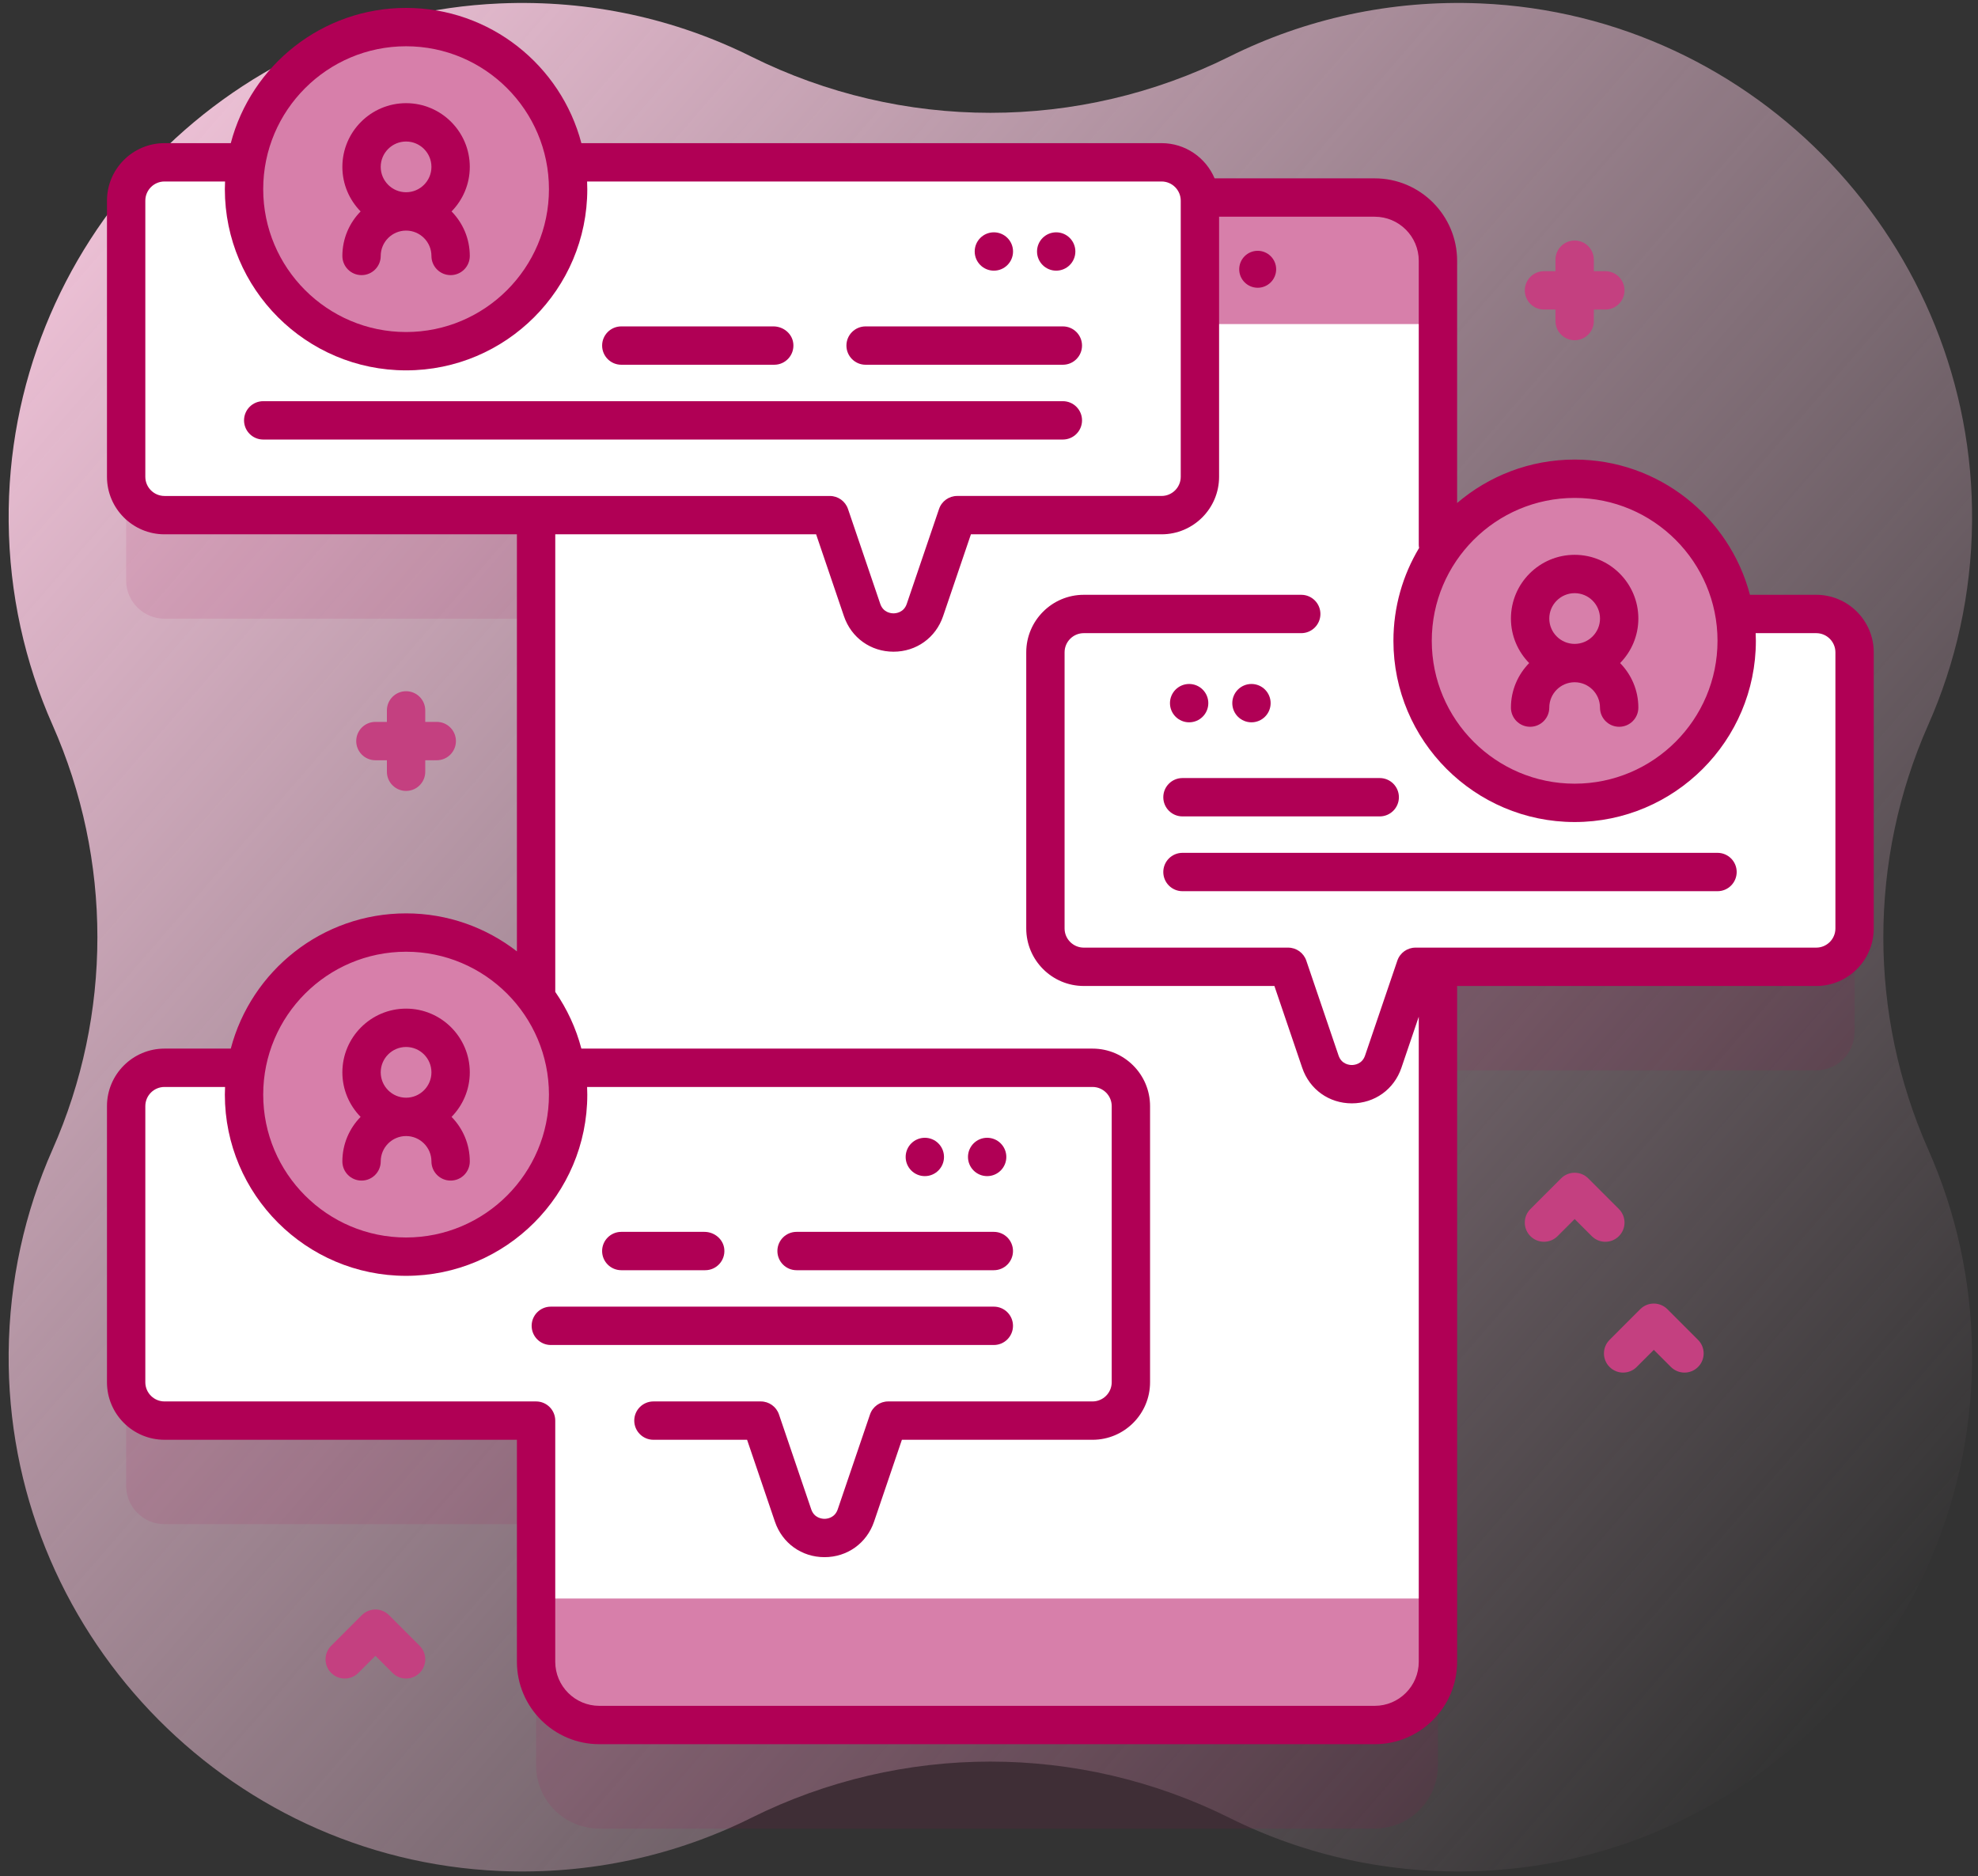 <svg xmlns="http://www.w3.org/2000/svg" xmlns:xlink="http://www.w3.org/1999/xlink" width="136px" height="129px" viewBox="0 0 136 129"><rect x="0" y="0" width="136" height="129" fill="#333333" stroke="none"/><title>Aktive Dialoge</title><defs><linearGradient x1="95.422%" y1="88.196%" x2="3.194%" y2="13.955%" id="linearGradient-1"><stop stop-color="#EBBFD4" stop-opacity="0" offset="0%"></stop><stop stop-color="#EBBFD4" offset="100%"></stop></linearGradient></defs><g id="Screendesign-Diagnostik" stroke="none" stroke-width="1" fill="none" fill-rule="evenodd"><g id="Aktive-Dialoge" transform="translate(0.594, 0.203)" fill-rule="nonzero"><path d="M131.988,49.626 C133.881,45.354 134.951,40.636 134.998,35.673 C135.179,16.696 120.177,0.842 101.216,0.033 C94.996,-0.232 89.113,1.112 83.947,3.683 C73.579,8.844 61.42,8.844 51.052,3.683 C45.887,1.112 40.004,-0.232 33.783,0.033 C14.823,0.842 -0.178,16.696 0.002,35.673 C0.049,40.636 1.119,45.354 3.012,49.626 C7.133,58.926 7.133,69.542 3.012,78.841 C1.119,83.114 0.049,87.832 0.002,92.795 C-0.178,111.772 14.823,127.626 33.784,128.435 C40.004,128.7 45.888,127.356 51.053,124.785 C61.421,119.623 73.58,119.623 83.947,124.785 C89.112,127.356 94.996,128.7 101.216,128.435 C120.177,127.626 135.178,111.772 134.998,92.795 C134.951,87.832 133.881,83.114 131.988,78.841 C127.867,69.542 127.867,58.926 131.988,49.626 Z" id="Path" fill="url(#linearGradient-1)"></path><g id="Group" transform="translate(6.761, 0.341)"><g><path d="M117.522,48.789 L91.512,48.789 L91.512,24.505 C91.512,22.103 89.566,20.157 87.164,20.157 L75.136,20.157 C75.026,18.802 73.893,17.736 72.51,17.736 L3.955,17.736 C2.5,17.736 1.318,18.917 1.318,20.372 L1.318,39.357 C1.318,40.812 2.5,41.994 3.955,41.994 L29.504,41.994 L29.504,79.99 L3.955,79.99 C2.5,79.99 1.318,81.171 1.318,82.627 L1.318,101.611 C1.318,103.067 2.5,104.248 3.955,104.248 L29.504,104.248 L29.504,120.827 C29.504,123.229 31.45,125.178 33.852,125.178 L87.164,125.178 C89.566,125.178 91.512,123.229 91.512,120.827 L91.512,73.047 L117.522,73.047 C118.977,73.047 120.159,71.866 120.159,70.41 L120.159,51.426 C120.159,49.97 118.978,48.789 117.522,48.789 Z" id="Path" fill="#B00055" opacity="0.1"></path><g transform="translate(29.504, 13.038)"><g id="Path"><path d="M62.008,4.348 L62.008,100.67 C62.008,103.072 60.062,105.021 57.66,105.021 L4.348,105.021 C1.946,105.021 0,103.072 0,100.67 L0,4.348 C0,3.921 0.061,3.507 0.177,3.117 C0.707,1.316 2.373,0 4.348,0 L57.66,0 C60.062,0 62.008,1.946 62.008,4.348 L62.008,4.348 Z" fill="#D77FAA"></path><polygon fill="#FFFFFF" points="0 8.699 62.008 8.699 62.008 96.322 0 96.322"></polygon></g><g transform="translate(44.044, 3.662)" id="Oval"><circle fill="#2C27FF" cx="1.27" cy="1.27" r="1.27"></circle><circle fill="#B00055" cx="5.571" cy="1.27" r="1.27"></circle></g></g><g><g transform="translate(1.318, 1.319)"><path d="M73.828,11.935 L73.828,30.919 C73.828,32.374 72.647,33.556 71.192,33.556 L57.14,33.556 L54.92,40.079 C54.219,42.141 51.303,42.141 50.601,40.079 L48.384,33.556 L2.637,33.556 C1.181,33.556 0,32.374 0,30.919 L0,11.935 C0,10.479 1.181,9.298 2.637,9.298 L71.192,9.298 C72.647,9.298 73.828,10.479 73.828,11.935 Z" id="Path" fill="#FFFFFF"></path><g transform="translate(8.106, 14.11)" fill="#B00055"><g transform="translate(0, 6.468)" id="Path"><path d="M1.318,5.142 L56.299,5.142 C57.028,5.142 57.618,5.733 57.618,6.461 C57.618,7.189 57.028,7.779 56.299,7.779 L1.318,7.779 C0.59,7.779 0,7.189 0,6.461 C0,5.733 0.59,5.142 1.318,5.142 Z"></path><path d="M42.737,0 L56.299,0 C57.027,0 57.617,0.59 57.617,1.318 C57.617,2.046 57.027,2.637 56.299,2.637 L42.737,2.637 C42.009,2.637 41.418,2.046 41.418,1.318 C41.418,0.59 42.009,0 42.737,0 Z"></path><path d="M36.399,0 L25.939,0 C25.211,0 24.621,0.59 24.621,1.318 C24.621,2.046 25.211,2.637 25.939,2.637 L36.455,2.637 C37.226,2.637 37.842,1.975 37.767,1.189 C37.702,0.503 37.087,0 36.399,0 Z"></path></g><g transform="translate(50.238, 0)" id="Oval"><circle cx="1.318" cy="1.318" r="1.318"></circle><circle cx="5.603" cy="1.318" r="1.318"></circle></g></g><g transform="translate(8.106, 0)"><circle id="Oval" fill="#D77FAA" cx="11.142" cy="11.142" r="11.142"></circle><path d="M15.522,9.611 C15.522,7.195 13.557,5.23 11.142,5.23 C8.726,5.23 6.761,7.195 6.761,9.611 C6.761,10.802 7.241,11.882 8.015,12.673 C7.241,13.463 6.761,14.543 6.761,15.735 C6.761,16.463 7.351,17.053 8.08,17.053 C8.808,17.053 9.398,16.463 9.398,15.735 C9.398,14.773 10.18,13.991 11.142,13.991 C12.103,13.991 12.885,14.773 12.885,15.735 C12.885,16.463 13.475,17.053 14.204,17.053 C14.932,17.053 15.522,16.463 15.522,15.735 C15.522,14.543 15.043,13.463 14.268,12.673 C15.043,11.882 15.522,10.802 15.522,9.611 Z M11.142,7.867 C12.103,7.867 12.885,8.649 12.885,9.611 C12.885,10.572 12.103,11.354 11.142,11.354 C10.18,11.354 9.398,10.572 9.398,9.611 C9.398,8.649 10.18,7.867 11.142,7.867 Z" id="Shape" fill="#B00055"></path></g></g><g transform="translate(1.318, 63.573)"><path d="M69.082,11.935 L69.082,30.919 C69.082,32.375 67.901,33.556 66.445,33.556 L52.394,33.556 L50.174,40.079 C49.473,42.141 46.557,42.141 45.855,40.079 L43.638,33.556 L2.637,33.556 C1.181,33.556 0,32.375 0,30.919 L0,11.935 C0,10.479 1.181,9.298 2.637,9.298 L66.445,9.298 C67.901,9.298 69.082,10.479 69.082,11.935 Z" id="Path" fill="#FFFFFF"></path><g transform="translate(27.881, 14.11)" fill="#B00055"><g transform="translate(0, 6.468)" id="Path"><path d="M1.318,5.142 L31.778,5.142 C32.506,5.142 33.096,5.732 33.096,6.46 C33.096,7.188 32.506,7.779 31.778,7.779 L1.318,7.779 C0.59,7.779 0,7.188 0,6.46 C0,5.732 0.59,5.142 1.318,5.142 L1.318,5.142 Z"></path><path d="M18.215,0 L31.778,0 C32.506,0 33.096,0.59 33.096,1.318 C33.096,2.046 32.506,2.637 31.778,2.637 L18.215,2.637 C17.487,2.637 16.897,2.046 16.897,1.318 C16.897,0.59 17.487,0 18.215,0 Z"></path><path d="M11.877,0 L6.164,0 C5.436,0 4.845,0.59 4.845,1.318 C4.845,2.046 5.436,2.637 6.164,2.637 L11.934,2.637 C12.705,2.637 13.321,1.975 13.246,1.189 C13.18,0.503 12.566,0 11.877,0 Z"></path></g><g transform="translate(25.716, 0)" id="Oval"><circle cx="1.318" cy="1.318" r="1.318"></circle><circle cx="5.603" cy="1.318" r="1.318"></circle></g></g><g transform="translate(8.106, 0)"><circle id="Oval" fill="#D77FAA" cx="11.142" cy="11.142" r="11.142"></circle><path d="M15.522,9.611 C15.522,7.195 13.557,5.23 11.142,5.23 C8.726,5.23 6.761,7.196 6.761,9.611 C6.761,10.802 7.241,11.882 8.015,12.673 C7.241,13.463 6.761,14.544 6.761,15.735 C6.761,16.463 7.351,17.053 8.08,17.053 C8.808,17.053 9.398,16.463 9.398,15.735 C9.398,14.774 10.18,13.991 11.142,13.991 C12.103,13.991 12.885,14.774 12.885,15.735 C12.885,16.463 13.475,17.053 14.204,17.053 C14.932,17.053 15.522,16.463 15.522,15.735 C15.522,14.544 15.043,13.463 14.268,12.673 C15.043,11.882 15.522,10.802 15.522,9.611 Z M11.142,7.867 C12.103,7.867 12.885,8.649 12.885,9.611 C12.885,10.572 12.103,11.354 11.142,11.354 C10.18,11.354 9.398,10.572 9.398,9.611 C9.398,8.649 10.18,7.867 11.142,7.867 Z" id="Shape" fill="#B00055"></path></g></g><g><path d="M64.524,44.307 L64.524,63.291 C64.524,64.747 65.705,65.928 67.161,65.928 L81.212,65.928 L83.432,72.451 C84.133,74.513 87.05,74.513 87.751,72.451 L89.968,65.928 L117.522,65.928 C118.978,65.928 120.159,64.747 120.159,63.291 L120.159,44.307 C120.159,42.851 118.978,41.67 117.522,41.67 L67.161,41.67 C65.705,41.67 64.524,42.851 64.524,44.307 L64.524,44.307 Z" id="Path" fill="#FFFFFF"></path><g transform="translate(72.629, 46.482)" fill="#B00055"><g transform="translate(0, 6.468)" id="Path"><path d="M38.106,5.142 L1.318,5.142 C0.59,5.142 0,5.732 0,6.46 C0,7.188 0.59,7.779 1.318,7.779 L38.106,7.779 C38.834,7.779 39.424,7.188 39.424,6.46 C39.424,5.732 38.834,5.142 38.106,5.142 Z"></path><path d="M14.881,0 L1.319,0 C0.59,0 0,0.59 0,1.318 C0,2.046 0.59,2.637 1.319,2.637 L14.881,2.637 C15.609,2.637 16.199,2.046 16.199,1.318 C16.199,0.59 15.609,0 14.881,0 Z"></path></g><g transform="translate(0.459, 0)" id="Oval"><circle cx="5.603" cy="1.318" r="1.318"></circle><circle cx="1.318" cy="1.318" r="1.318"></circle></g></g><g><circle id="Oval" fill="#D77FAA" cx="100.912" cy="43.514" r="11.142"></circle><g fill="#B00055" id="Shape"><path d="M117.522,40.351 L112.964,40.351 C111.561,35.007 106.69,31.053 100.912,31.053 C97.83,31.053 95.009,32.18 92.831,34.04 L92.831,17.386 C92.831,14.262 90.289,11.719 87.165,11.719 L76.156,11.719 C75.556,10.298 74.148,9.298 72.51,9.298 L32.618,9.298 C31.215,3.954 26.344,3.74700865e-15 20.566,3.74700865e-15 C14.788,3.74700865e-15 9.917,3.954 8.513,9.298 L3.955,9.298 C1.774,9.298 1.87350432e-15,11.072 1.87350432e-15,13.253 L1.87350432e-15,32.237 C1.87350432e-15,34.418 1.774,36.192 3.955,36.192 L28.186,36.192 L28.186,64.866 C26.077,63.231 23.434,62.254 20.565,62.254 C14.787,62.254 9.916,66.208 8.513,71.552 L3.955,71.552 C1.774,71.552 1.87350432e-15,73.326 1.87350432e-15,75.507 L1.87350432e-15,94.491 C1.87350432e-15,96.672 1.774,98.446 3.955,98.446 L28.186,98.446 L28.186,113.709 C28.186,116.834 30.728,119.376 33.852,119.376 L87.164,119.376 C90.289,119.376 92.831,116.834 92.831,113.709 L92.831,67.246 L117.522,67.246 C119.703,67.246 121.477,65.471 121.477,63.291 L121.477,44.306 C121.477,42.125 119.703,40.351 117.522,40.351 L117.522,40.351 Z M100.912,33.69 C106.328,33.69 110.735,38.097 110.735,43.514 C110.735,48.93 106.328,53.337 100.912,53.337 C95.495,53.337 91.088,48.93 91.088,43.514 C91.088,38.097 95.495,33.69 100.912,33.69 Z M20.566,2.637 C25.982,2.637 30.389,7.044 30.389,12.46 C30.389,17.877 25.982,22.284 20.566,22.284 C15.149,22.284 10.742,17.877 10.742,12.46 C10.742,7.044 15.149,2.637 20.566,2.637 Z M2.637,32.237 L2.637,13.253 C2.637,12.526 3.228,11.934 3.955,11.934 L8.119,11.934 C8.111,12.109 8.105,12.284 8.105,12.46 C8.105,19.331 13.695,24.92 20.565,24.92 C27.436,24.92 33.025,19.331 33.025,12.46 C33.025,12.284 33.019,12.109 33.012,11.934 L72.51,11.934 C73.237,11.934 73.828,12.526 73.828,13.253 L73.828,32.237 C73.828,32.964 73.237,33.555 72.51,33.555 L58.458,33.555 C57.893,33.555 57.392,33.915 57.21,34.45 L54.991,40.973 C54.786,41.579 54.242,41.626 54.08,41.626 C53.918,41.626 53.374,41.579 53.168,40.973 L50.95,34.45 C50.768,33.915 50.266,33.556 49.701,33.556 L3.955,33.556 C3.228,33.555 2.637,32.964 2.637,32.237 L2.637,32.237 Z M20.566,64.891 C25.982,64.891 30.389,69.298 30.389,74.714 C30.389,80.131 25.983,84.538 20.566,84.538 C15.149,84.538 10.742,80.131 10.742,74.715 C10.742,69.298 15.149,64.891 20.566,64.891 L20.566,64.891 Z M118.841,63.291 C118.841,64.018 118.249,64.609 117.522,64.609 L89.969,64.609 C89.404,64.609 88.903,64.968 88.721,65.503 L86.502,72.027 C86.297,72.632 85.753,72.68 85.591,72.68 C85.429,72.68 84.885,72.632 84.679,72.027 L82.461,65.503 C82.279,64.969 81.777,64.609 81.212,64.609 L67.161,64.609 C66.434,64.609 65.842,64.018 65.842,63.291 L65.842,44.306 C65.842,43.579 66.434,42.988 67.161,42.988 L82.114,42.988 C82.842,42.988 83.432,42.397 83.432,41.669 C83.432,40.941 82.842,40.351 82.114,40.351 L67.161,40.351 C64.98,40.351 63.206,42.125 63.206,44.306 L63.206,63.291 C63.206,65.471 64.98,67.246 67.161,67.246 L80.268,67.246 L82.182,72.876 C82.687,74.358 84.024,75.316 85.591,75.316 C87.157,75.316 88.494,74.358 88.999,72.876 L90.194,69.359 L90.194,113.709 C90.194,115.38 88.835,116.739 87.164,116.739 L33.852,116.739 C32.182,116.739 30.822,115.38 30.822,113.709 L30.822,97.128 C30.822,96.4 30.232,95.81 29.504,95.81 L3.955,95.81 C3.228,95.81 2.637,95.218 2.637,94.491 L2.637,75.507 C2.637,74.78 3.228,74.189 3.955,74.189 L8.119,74.189 C8.111,74.363 8.105,74.538 8.105,74.715 C8.105,81.585 13.695,87.175 20.565,87.175 C27.436,87.175 33.025,81.585 33.025,74.715 C33.025,74.538 33.019,74.363 33.012,74.189 L67.764,74.189 C68.49,74.189 69.082,74.78 69.082,75.507 L69.082,94.491 C69.082,95.218 68.49,95.81 67.764,95.81 L53.712,95.81 C53.147,95.81 52.646,96.169 52.464,96.704 L50.245,103.227 C50.039,103.833 49.496,103.881 49.334,103.881 C49.172,103.881 48.628,103.833 48.422,103.227 L46.204,96.704 C46.022,96.169 45.52,95.81 44.955,95.81 L37.573,95.81 C36.845,95.81 36.254,96.4 36.254,97.128 C36.254,97.856 36.845,98.447 37.573,98.447 L44.012,98.447 L45.926,104.076 C46.43,105.559 47.768,106.517 49.334,106.517 C50.9,106.517 52.238,105.559 52.742,104.076 L54.656,98.447 L67.764,98.447 C69.945,98.447 71.719,96.673 71.719,94.492 L71.719,75.507 C71.719,73.326 69.945,71.552 67.764,71.552 L32.618,71.552 C32.247,70.138 31.632,68.823 30.823,67.651 L30.823,36.192 L48.758,36.192 L50.672,41.822 C51.176,43.305 52.514,44.263 54.08,44.263 C55.646,44.263 56.984,43.305 57.488,41.822 L59.402,36.192 L72.51,36.192 C74.691,36.192 76.465,34.418 76.465,32.237 L76.465,14.356 L87.164,14.356 C88.835,14.356 90.194,15.715 90.194,17.386 L90.194,36.91 C90.194,36.985 90.204,37.058 90.217,37.13 C89.097,38.998 88.452,41.181 88.452,43.514 C88.452,50.384 94.041,55.974 100.912,55.974 C107.782,55.974 113.372,50.384 113.372,43.514 C113.372,43.337 113.366,43.162 113.358,42.988 L117.522,42.988 C118.249,42.988 118.841,43.579 118.841,44.306 L118.841,63.291 L118.841,63.291 Z"></path><path d="M97.785,45.045 C97.011,45.835 96.531,46.915 96.531,48.107 C96.531,48.835 97.121,49.425 97.85,49.425 C98.578,49.425 99.168,48.835 99.168,48.107 C99.168,47.145 99.95,46.363 100.912,46.363 C101.873,46.363 102.655,47.145 102.655,48.107 C102.655,48.835 103.245,49.425 103.974,49.425 C104.702,49.425 105.292,48.835 105.292,48.107 C105.292,46.915 104.813,45.835 104.038,45.045 C104.812,44.254 105.292,43.174 105.292,41.983 C105.292,39.567 103.327,37.602 100.912,37.602 C98.496,37.602 96.531,39.567 96.531,41.983 C96.531,43.174 97.011,44.254 97.785,45.045 Z M102.656,41.983 C102.656,42.944 101.873,43.726 100.912,43.726 C99.951,43.726 99.168,42.944 99.168,41.983 C99.168,41.021 99.951,40.239 100.912,40.239 C101.873,40.239 102.656,41.021 102.656,41.983 Z"></path></g></g></g></g></g><g transform="translate(15.029, 15.993)" fill="#C44080" id="Path"><path d="M87.993,2.109 L87.202,2.109 L87.202,1.318 C87.202,0.59 86.612,0 85.884,0 C85.156,0 84.565,0.59 84.565,1.318 L84.565,2.109 L83.774,2.109 C83.046,2.109 82.456,2.7 82.456,3.428 C82.456,4.156 83.046,4.746 83.774,4.746 L84.565,4.746 L84.565,5.537 C84.565,6.265 85.156,6.855 85.884,6.855 C86.612,6.855 87.202,6.265 87.202,5.537 L87.202,4.746 L87.993,4.746 C88.721,4.746 89.311,4.156 89.311,3.428 C89.311,2.7 88.721,2.109 87.993,2.109 Z"></path><path d="M87.993,68.84 C87.655,68.84 87.318,68.711 87.061,68.454 L85.884,67.277 L84.707,68.454 C84.192,68.968 83.357,68.968 82.842,68.454 C82.327,67.939 82.327,67.104 82.842,66.589 L84.951,64.48 C85.466,63.965 86.301,63.965 86.816,64.48 L88.925,66.589 C89.44,67.104 89.44,67.939 88.925,68.454 C88.668,68.711 88.33,68.84 87.993,68.84 Z"></path><path d="M5.537,98.869 C5.2,98.869 4.862,98.74 4.605,98.483 L3.428,97.306 L2.251,98.483 C1.736,98.998 0.901,98.998 0.386,98.483 C-0.129,97.968 -0.129,97.133 0.386,96.618 L2.496,94.509 C3.011,93.994 3.845,93.994 4.36,94.509 L6.469,96.618 C6.984,97.133 6.984,97.968 6.469,98.483 C6.212,98.74 5.875,98.869 5.537,98.869 Z"></path><g transform="translate(2.109, 30.987)"><path d="M91.326,46.847 C90.988,46.847 90.651,46.719 90.393,46.461 L89.216,45.284 L88.039,46.461 C87.524,46.976 86.69,46.976 86.175,46.461 C85.66,45.946 85.66,45.111 86.175,44.597 L88.284,42.487 C88.799,41.973 89.634,41.973 90.149,42.487 L92.258,44.597 C92.773,45.112 92.773,45.946 92.258,46.461 C92,46.719 91.663,46.847 91.326,46.847 Z"></path><path d="M5.537,2.109 L4.746,2.109 L4.746,1.318 C4.746,0.59 4.156,0 3.428,0 C2.7,0 2.109,0.59 2.109,1.318 L2.109,2.109 L1.318,2.109 C0.59,2.109 0,2.7 0,3.428 C0,4.156 0.59,4.746 1.318,4.746 L2.109,4.746 L2.109,5.537 C2.109,6.265 2.7,6.855 3.428,6.855 C4.156,6.855 4.746,6.265 4.746,5.537 L4.746,4.746 L5.537,4.746 C6.265,4.746 6.855,4.156 6.855,3.428 C6.855,2.7 6.265,2.109 5.537,2.109 Z"></path></g></g></g></g></g></svg>